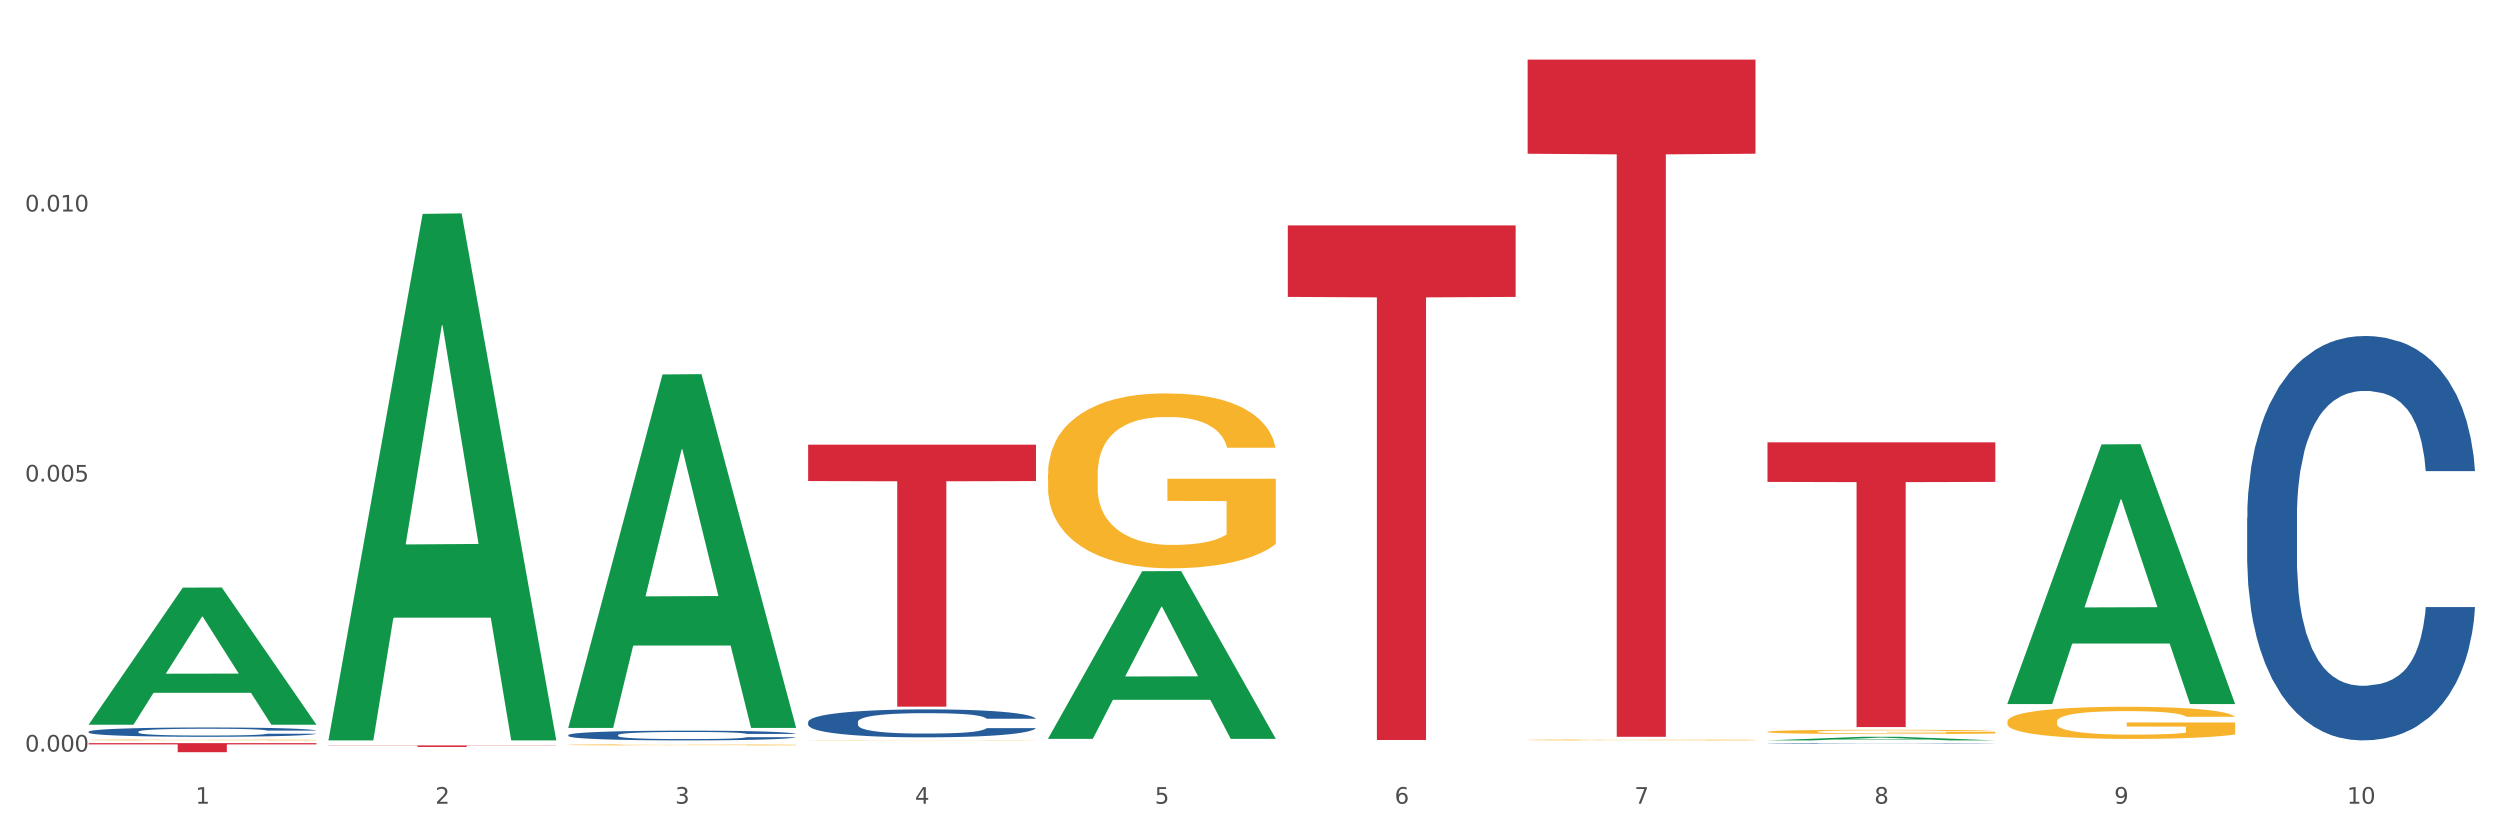 <?xml version="1.0" encoding="utf-8" standalone="no"?>
<!DOCTYPE svg PUBLIC "-//W3C//DTD SVG 1.1//EN"
  "http://www.w3.org/Graphics/SVG/1.1/DTD/svg11.dtd">
<svg xmlns:xlink="http://www.w3.org/1999/xlink" width="1080pt" height="360pt" viewBox="0 0 1080 360" xmlns="http://www.w3.org/2000/svg" version="1.1">
 <rect x="0" y="0" width="1080" height="360" fill="#333333" stroke="none"/>
 <defs>
  <style type="text/css">*{stroke-linejoin: round; stroke-linecap: butt}</style>
 </defs>
 <g id="figure_1">
  <g id="patch_1">
   <path d="M 0 360 
L 1080 360 
L 1080 0 
L 0 0 
z
" style="fill: #ffffff; stroke: #ffffff; stroke-linejoin: miter"/>
  </g>
  <g id="axes_1">
   <g id="matplotlib.axis_1">
    <g id="xtick_1">
     <g id="text_1">
      <!-- 1 -->
      <g style="fill: #4d4d4d" transform="translate(84.444 347.204) scale(0.096 -0.096)">
       <defs>
        <path id="DejaVuSans-31" d="M 794 531 
L 1825 531 
L 1825 4091 
L 703 3866 
L 703 4441 
L 1819 4666 
L 2450 4666 
L 2450 531 
L 3481 531 
L 3481 0 
L 794 0 
L 794 531 
z
" transform="scale(0.016)"/>
       </defs>
       <use xlink:href="#DejaVuSans-31"/>
      </g>
     </g>
    </g>
    <g id="xtick_2">
     <g id="text_2">
      <!-- 2 -->
      <g style="fill: #4d4d4d" transform="translate(188.053 347.204) scale(0.096 -0.096)">
       <defs>
        <path id="DejaVuSans-32" d="M 1228 531 
L 3431 531 
L 3431 0 
L 469 0 
L 469 531 
Q 828 903 1448 1529 
Q 2069 2156 2228 2338 
Q 2531 2678 2651 2914 
Q 2772 3150 2772 3378 
Q 2772 3750 2511 3984 
Q 2250 4219 1831 4219 
Q 1534 4219 1204 4116 
Q 875 4013 500 3803 
L 500 4441 
Q 881 4594 1212 4672 
Q 1544 4750 1819 4750 
Q 2544 4750 2975 4387 
Q 3406 4025 3406 3419 
Q 3406 3131 3298 2873 
Q 3191 2616 2906 2266 
Q 2828 2175 2409 1742 
Q 1991 1309 1228 531 
z
" transform="scale(0.016)"/>
       </defs>
       <use xlink:href="#DejaVuSans-32"/>
      </g>
     </g>
    </g>
    <g id="xtick_3">
     <g id="text_3">
      <!-- 3 -->
      <g style="fill: #4d4d4d" transform="translate(291.663 347.204) scale(0.096 -0.096)">
       <defs>
        <path id="DejaVuSans-33" d="M 2597 2516 
Q 3050 2419 3304 2112 
Q 3559 1806 3559 1356 
Q 3559 666 3084 287 
Q 2609 -91 1734 -91 
Q 1441 -91 1130 -33 
Q 819 25 488 141 
L 488 750 
Q 750 597 1062 519 
Q 1375 441 1716 441 
Q 2309 441 2620 675 
Q 2931 909 2931 1356 
Q 2931 1769 2642 2001 
Q 2353 2234 1838 2234 
L 1294 2234 
L 1294 2753 
L 1863 2753 
Q 2328 2753 2575 2939 
Q 2822 3125 2822 3475 
Q 2822 3834 2567 4026 
Q 2313 4219 1838 4219 
Q 1578 4219 1281 4162 
Q 984 4106 628 3988 
L 628 4550 
Q 988 4650 1302 4700 
Q 1616 4750 1894 4750 
Q 2613 4750 3031 4423 
Q 3450 4097 3450 3541 
Q 3450 3153 3228 2886 
Q 3006 2619 2597 2516 
z
" transform="scale(0.016)"/>
       </defs>
       <use xlink:href="#DejaVuSans-33"/>
      </g>
     </g>
    </g>
    <g id="xtick_4">
     <g id="text_4">
      <!-- 4 -->
      <g style="fill: #4d4d4d" transform="translate(395.273 347.204) scale(0.096 -0.096)">
       <defs>
        <path id="DejaVuSans-34" d="M 2419 4116 
L 825 1625 
L 2419 1625 
L 2419 4116 
z
M 2253 4666 
L 3047 4666 
L 3047 1625 
L 3713 1625 
L 3713 1100 
L 3047 1100 
L 3047 0 
L 2419 0 
L 2419 1100 
L 313 1100 
L 313 1709 
L 2253 4666 
z
" transform="scale(0.016)"/>
       </defs>
       <use xlink:href="#DejaVuSans-34"/>
      </g>
     </g>
    </g>
    <g id="xtick_5">
     <g id="text_5">
      <!-- 5 -->
      <g style="fill: #4d4d4d" transform="translate(498.883 347.204) scale(0.096 -0.096)">
       <defs>
        <path id="DejaVuSans-35" d="M 691 4666 
L 3169 4666 
L 3169 4134 
L 1269 4134 
L 1269 2991 
Q 1406 3038 1543 3061 
Q 1681 3084 1819 3084 
Q 2600 3084 3056 2656 
Q 3513 2228 3513 1497 
Q 3513 744 3044 326 
Q 2575 -91 1722 -91 
Q 1428 -91 1123 -41 
Q 819 9 494 109 
L 494 744 
Q 775 591 1075 516 
Q 1375 441 1709 441 
Q 2250 441 2565 725 
Q 2881 1009 2881 1497 
Q 2881 1984 2565 2268 
Q 2250 2553 1709 2553 
Q 1456 2553 1204 2497 
Q 953 2441 691 2322 
L 691 4666 
z
" transform="scale(0.016)"/>
       </defs>
       <use xlink:href="#DejaVuSans-35"/>
      </g>
     </g>
    </g>
    <g id="xtick_6">
     <g id="text_6">
      <!-- 6 -->
      <g style="fill: #4d4d4d" transform="translate(602.492 347.204) scale(0.096 -0.096)">
       <defs>
        <path id="DejaVuSans-36" d="M 2113 2584 
Q 1688 2584 1439 2293 
Q 1191 2003 1191 1497 
Q 1191 994 1439 701 
Q 1688 409 2113 409 
Q 2538 409 2786 701 
Q 3034 994 3034 1497 
Q 3034 2003 2786 2293 
Q 2538 2584 2113 2584 
z
M 3366 4563 
L 3366 3988 
Q 3128 4100 2886 4159 
Q 2644 4219 2406 4219 
Q 1781 4219 1451 3797 
Q 1122 3375 1075 2522 
Q 1259 2794 1537 2939 
Q 1816 3084 2150 3084 
Q 2853 3084 3261 2657 
Q 3669 2231 3669 1497 
Q 3669 778 3244 343 
Q 2819 -91 2113 -91 
Q 1303 -91 875 529 
Q 447 1150 447 2328 
Q 447 3434 972 4092 
Q 1497 4750 2381 4750 
Q 2619 4750 2861 4703 
Q 3103 4656 3366 4563 
z
" transform="scale(0.016)"/>
       </defs>
       <use xlink:href="#DejaVuSans-36"/>
      </g>
     </g>
    </g>
    <g id="xtick_7">
     <g id="text_7">
      <!-- 7 -->
      <g style="fill: #4d4d4d" transform="translate(706.102 347.204) scale(0.096 -0.096)">
       <defs>
        <path id="DejaVuSans-37" d="M 525 4666 
L 3525 4666 
L 3525 4397 
L 1831 0 
L 1172 0 
L 2766 4134 
L 525 4134 
L 525 4666 
z
" transform="scale(0.016)"/>
       </defs>
       <use xlink:href="#DejaVuSans-37"/>
      </g>
     </g>
    </g>
    <g id="xtick_8">
     <g id="text_8">
      <!-- 8 -->
      <g style="fill: #4d4d4d" transform="translate(809.712 347.204) scale(0.096 -0.096)">
       <defs>
        <path id="DejaVuSans-38" d="M 2034 2216 
Q 1584 2216 1326 1975 
Q 1069 1734 1069 1313 
Q 1069 891 1326 650 
Q 1584 409 2034 409 
Q 2484 409 2743 651 
Q 3003 894 3003 1313 
Q 3003 1734 2745 1975 
Q 2488 2216 2034 2216 
z
M 1403 2484 
Q 997 2584 770 2862 
Q 544 3141 544 3541 
Q 544 4100 942 4425 
Q 1341 4750 2034 4750 
Q 2731 4750 3128 4425 
Q 3525 4100 3525 3541 
Q 3525 3141 3298 2862 
Q 3072 2584 2669 2484 
Q 3125 2378 3379 2068 
Q 3634 1759 3634 1313 
Q 3634 634 3220 271 
Q 2806 -91 2034 -91 
Q 1263 -91 848 271 
Q 434 634 434 1313 
Q 434 1759 690 2068 
Q 947 2378 1403 2484 
z
M 1172 3481 
Q 1172 3119 1398 2916 
Q 1625 2713 2034 2713 
Q 2441 2713 2670 2916 
Q 2900 3119 2900 3481 
Q 2900 3844 2670 4047 
Q 2441 4250 2034 4250 
Q 1625 4250 1398 4047 
Q 1172 3844 1172 3481 
z
" transform="scale(0.016)"/>
       </defs>
       <use xlink:href="#DejaVuSans-38"/>
      </g>
     </g>
    </g>
    <g id="xtick_9">
     <g id="text_9">
      <!-- 9 -->
      <g style="fill: #4d4d4d" transform="translate(913.322 347.204) scale(0.096 -0.096)">
       <defs>
        <path id="DejaVuSans-39" d="M 703 97 
L 703 672 
Q 941 559 1184 500 
Q 1428 441 1663 441 
Q 2288 441 2617 861 
Q 2947 1281 2994 2138 
Q 2813 1869 2534 1725 
Q 2256 1581 1919 1581 
Q 1219 1581 811 2004 
Q 403 2428 403 3163 
Q 403 3881 828 4315 
Q 1253 4750 1959 4750 
Q 2769 4750 3195 4129 
Q 3622 3509 3622 2328 
Q 3622 1225 3098 567 
Q 2575 -91 1691 -91 
Q 1453 -91 1209 -44 
Q 966 3 703 97 
z
M 1959 2075 
Q 2384 2075 2632 2365 
Q 2881 2656 2881 3163 
Q 2881 3666 2632 3958 
Q 2384 4250 1959 4250 
Q 1534 4250 1286 3958 
Q 1038 3666 1038 3163 
Q 1038 2656 1286 2365 
Q 1534 2075 1959 2075 
z
" transform="scale(0.016)"/>
       </defs>
       <use xlink:href="#DejaVuSans-39"/>
      </g>
     </g>
    </g>
    <g id="xtick_10">
     <g id="text_10">
      <!-- 10 -->
      <g style="fill: #4d4d4d" transform="translate(1013.877 347.204) scale(0.096 -0.096)">
       <defs>
        <path id="DejaVuSans-30" d="M 2034 4250 
Q 1547 4250 1301 3770 
Q 1056 3291 1056 2328 
Q 1056 1369 1301 889 
Q 1547 409 2034 409 
Q 2525 409 2770 889 
Q 3016 1369 3016 2328 
Q 3016 3291 2770 3770 
Q 2525 4250 2034 4250 
z
M 2034 4750 
Q 2819 4750 3233 4129 
Q 3647 3509 3647 2328 
Q 3647 1150 3233 529 
Q 2819 -91 2034 -91 
Q 1250 -91 836 529 
Q 422 1150 422 2328 
Q 422 3509 836 4129 
Q 1250 4750 2034 4750 
z
" transform="scale(0.016)"/>
       </defs>
       <use xlink:href="#DejaVuSans-31"/>
       <use xlink:href="#DejaVuSans-30" transform="translate(63.623 0)"/>
      </g>
     </g>
    </g>
    <g id="xtick_11"/>
    <g id="xtick_12"/>
    <g id="xtick_13"/>
    <g id="xtick_14"/>
    <g id="xtick_15"/>
    <g id="xtick_16"/>
    <g id="xtick_17"/>
    <g id="xtick_18"/>
    <g id="xtick_19"/>
   </g>
   <g id="matplotlib.axis_2">
    <g id="ytick_1">
     <g id="text_11">
      <!-- 0.000 -->
      <g style="fill: #4d4d4d" transform="translate(10.8 324.681) scale(0.096 -0.096)">
       <defs>
        <path id="DejaVuSans-2e" d="M 684 794 
L 1344 794 
L 1344 0 
L 684 0 
L 684 794 
z
" transform="scale(0.016)"/>
       </defs>
       <use xlink:href="#DejaVuSans-30"/>
       <use xlink:href="#DejaVuSans-2e" transform="translate(63.623 0)"/>
       <use xlink:href="#DejaVuSans-30" transform="translate(95.41 0)"/>
       <use xlink:href="#DejaVuSans-30" transform="translate(159.033 0)"/>
       <use xlink:href="#DejaVuSans-30" transform="translate(222.656 0)"/>
      </g>
     </g>
    </g>
    <g id="ytick_2">
     <g id="text_12">
      <!-- 0.005 -->
      <g style="fill: #4d4d4d" transform="translate(10.8 208.024) scale(0.096 -0.096)">
       <use xlink:href="#DejaVuSans-30"/>
       <use xlink:href="#DejaVuSans-2e" transform="translate(63.623 0)"/>
       <use xlink:href="#DejaVuSans-30" transform="translate(95.41 0)"/>
       <use xlink:href="#DejaVuSans-30" transform="translate(159.033 0)"/>
       <use xlink:href="#DejaVuSans-35" transform="translate(222.656 0)"/>
      </g>
     </g>
    </g>
    <g id="ytick_3">
     <g id="text_13">
      <!-- 0.010 -->
      <g style="fill: #4d4d4d" transform="translate(10.8 91.368) scale(0.096 -0.096)">
       <use xlink:href="#DejaVuSans-30"/>
       <use xlink:href="#DejaVuSans-2e" transform="translate(63.623 0)"/>
       <use xlink:href="#DejaVuSans-30" transform="translate(95.41 0)"/>
       <use xlink:href="#DejaVuSans-31" transform="translate(159.033 0)"/>
       <use xlink:href="#DejaVuSans-30" transform="translate(222.656 0)"/>
      </g>
     </g>
    </g>
    <g id="ytick_4"/>
    <g id="ytick_5"/>
    <g id="ytick_6"/>
   </g>
   <g id="PolyCollection_1">
    <path d="M 38.283 312.98 
L 38.384 312.924 
L 78.974 253.85 
L 95.818 253.795 
L 136.712 313.091 
L 117.229 313.091 
L 108.401 299.283 
L 66.493 299.283 
L 66.188 299.506 
L 57.664 313.091 
L 38.283 313.091 
L 38.283 312.98 
L 71.769 291.043 
L 103.125 290.987 
L 87.599 266.434 
L 87.396 266.322 
L 87.193 266.489 
L 71.668 290.987 
L 71.769 291.043 
L 38.283 312.98 
z
" clip-path="url(#pe4ec9bf0ea)" style="fill: #109648"/>
    <path d="M 556.332 97.37 
L 654.761 97.37 
L 654.761 128.262 
L 616.042 128.471 
L 616.042 319.667 
L 594.817 319.667 
L 594.817 128.471 
L 556.332 128.262 
L 556.332 97.579 
L 556.332 97.37 
z
" clip-path="url(#pe4ec9bf0ea)" style="fill: #d62839"/>
    <path d="M 349.112 192.085 
L 447.542 192.085 
L 447.542 207.814 
L 408.823 207.921 
L 408.823 305.271 
L 387.598 305.271 
L 387.598 207.921 
L 349.112 207.814 
L 349.112 192.192 
L 349.112 192.085 
z
" clip-path="url(#pe4ec9bf0ea)" style="fill: #d62839"/>
    <path d="M 141.893 322.017 
L 240.322 322.017 
L 240.322 322.11 
L 201.603 322.11 
L 201.603 322.687 
L 180.378 322.687 
L 180.378 322.11 
L 141.893 322.11 
L 141.893 322.017 
L 141.893 322.017 
z
" clip-path="url(#pe4ec9bf0ea)" style="fill: #d62839"/>
    <path d="M 38.283 321.034 
L 136.712 321.034 
L 136.712 321.578 
L 97.994 321.582 
L 97.994 324.95 
L 76.768 324.95 
L 76.768 321.582 
L 38.283 321.578 
L 38.283 321.037 
L 38.283 321.034 
z
" clip-path="url(#pe4ec9bf0ea)" style="fill: #d62839"/>
    <path d="M 245.502 321.776 
L 245.619 321.775 
L 245.619 321.762 
L 245.851 321.75 
L 247.013 321.721 
L 248.756 321.697 
L 250.035 321.685 
L 251.313 321.674 
L 252.824 321.664 
L 254.683 321.653 
L 258.053 321.638 
L 260.145 321.63 
L 262.701 321.621 
L 267.35 321.609 
L 270.72 321.602 
L 274.206 321.596 
L 279.9 321.589 
L 283.619 321.586 
L 287.57 321.584 
L 292.335 321.583 
L 295.937 321.582 
L 303.84 321.583 
L 310.58 321.587 
L 313.834 321.589 
L 318.017 321.594 
L 320.225 321.597 
L 323.828 321.603 
L 327.546 321.611 
L 330.103 321.618 
L 333.938 321.631 
L 336.843 321.644 
L 339.516 321.66 
L 340.91 321.671 
L 341.956 321.682 
L 342.886 321.693 
L 343.816 321.712 
L 322.898 321.712 
L 322.084 321.699 
L 320.806 321.686 
L 318.947 321.674 
L 317.32 321.666 
L 314.531 321.657 
L 311.974 321.651 
L 309.301 321.646 
L 306.048 321.642 
L 303.491 321.64 
L 299.888 321.639 
L 292.8 321.639 
L 288.035 321.642 
L 284.781 321.646 
L 282.689 321.649 
L 280.83 321.653 
L 278.738 321.659 
L 276.298 321.667 
L 274.555 321.674 
L 272.812 321.683 
L 271.417 321.692 
L 270.139 321.703 
L 269.093 321.714 
L 268.28 321.726 
L 267.582 321.741 
L 267.001 321.765 
L 267.001 321.817 
L 267.234 321.829 
L 267.815 321.845 
L 268.512 321.857 
L 269.674 321.871 
L 270.72 321.88 
L 272.695 321.894 
L 274.903 321.906 
L 276.647 321.913 
L 278.39 321.919 
L 281.411 321.928 
L 284.781 321.934 
L 287.686 321.939 
L 291.638 321.942 
L 294.31 321.944 
L 296.635 321.945 
L 302.329 321.945 
L 306.396 321.944 
L 310.928 321.941 
L 314.415 321.937 
L 317.32 321.933 
L 320.574 321.926 
L 322.665 321.92 
L 322.665 321.84 
L 297.099 321.84 
L 297.099 321.786 
L 343.932 321.786 
L 343.932 321.942 
L 341.956 321.95 
L 339.748 321.958 
L 337.424 321.964 
L 333.938 321.972 
L 329.754 321.98 
L 326.036 321.985 
L 322.084 321.99 
L 317.436 321.994 
L 311.393 321.998 
L 307.674 321.999 
L 303.026 322.001 
L 297.564 322.001 
L 292.8 322 
L 288.151 321.998 
L 283.271 321.995 
L 278.506 321.99 
L 274.903 321.985 
L 271.301 321.979 
L 267.466 321.971 
L 264.445 321.963 
L 262.12 321.956 
L 259.564 321.947 
L 256.775 321.936 
L 254.683 321.926 
L 252.824 321.915 
L 250.848 321.901 
L 249.454 321.889 
L 248.059 321.874 
L 247.246 321.863 
L 246.316 321.846 
L 245.619 321.822 
L 245.502 321.776 
z
" clip-path="url(#pe4ec9bf0ea)" style="fill: #f7b32b"/>
    <path d="M 38.283 316.08 
L 38.399 316.076 
L 38.399 315.974 
L 38.748 315.834 
L 40.028 315.577 
L 41.657 315.382 
L 44.449 315.154 
L 45.962 315.059 
L 47.94 314.952 
L 52.012 314.78 
L 56.666 314.633 
L 59.923 314.552 
L 62.367 314.5 
L 67.835 314.408 
L 70.976 314.368 
L 74.234 314.335 
L 77.026 314.313 
L 81.68 314.287 
L 85.403 314.276 
L 89.708 314.273 
L 93.315 314.276 
L 98.085 314.291 
L 105.066 314.335 
L 107.742 314.361 
L 111.349 314.405 
L 115.072 314.464 
L 118.097 314.522 
L 121.587 314.607 
L 125.194 314.717 
L 128.684 314.857 
L 131.128 314.985 
L 133.106 315.121 
L 134.851 315.287 
L 136.131 315.467 
L 136.712 315.617 
L 115.421 315.617 
L 114.839 315.481 
L 113.676 315.334 
L 112.512 315.235 
L 111.232 315.154 
L 109.254 315.062 
L 107.509 315.004 
L 104.601 314.934 
L 101.925 314.89 
L 99.714 314.864 
L 97.038 314.842 
L 91.337 314.82 
L 87.265 314.82 
L 84.705 314.827 
L 81.564 314.846 
L 78.888 314.871 
L 75.747 314.915 
L 73.303 314.963 
L 70.86 315.026 
L 69.464 315.07 
L 67.37 315.151 
L 65.974 315.217 
L 64.112 315.331 
L 63.065 315.411 
L 61.203 315.621 
L 60.389 315.775 
L 60.04 315.882 
L 59.807 315.999 
L 59.807 316.572 
L 60.505 316.83 
L 61.087 316.94 
L 62.018 317.065 
L 63.763 317.226 
L 66.323 317.384 
L 68.999 317.498 
L 71.209 317.568 
L 73.303 317.619 
L 75.398 317.66 
L 77.957 317.697 
L 80.051 317.719 
L 83.193 317.741 
L 86.916 317.752 
L 89.825 317.752 
L 95.758 317.733 
L 98.434 317.715 
L 100.994 317.689 
L 103.786 317.649 
L 105.997 317.605 
L 107.277 317.572 
L 109.371 317.502 
L 111 317.428 
L 112.396 317.344 
L 113.327 317.27 
L 114.374 317.16 
L 115.188 317.035 
L 115.421 316.969 
L 136.712 316.969 
L 136.247 317.101 
L 135.432 317.23 
L 133.804 317.403 
L 132.524 317.502 
L 130.546 317.623 
L 128.452 317.726 
L 125.543 317.84 
L 122.867 317.924 
L 120.075 317.998 
L 117.05 318.064 
L 111.581 318.156 
L 109.603 318.181 
L 105.415 318.226 
L 102.157 318.251 
L 97.387 318.277 
L 92.501 318.292 
L 87.381 318.295 
L 82.844 318.288 
L 77.841 318.266 
L 74.7 318.244 
L 71.209 318.211 
L 67.137 318.159 
L 63.298 318.097 
L 59.691 318.024 
L 56.317 317.939 
L 53.175 317.843 
L 49.103 317.686 
L 46.078 317.531 
L 43.868 317.388 
L 42.355 317.267 
L 40.843 317.112 
L 40.028 317.006 
L 38.748 316.749 
L 38.283 316.51 
L 38.283 316.08 
z
" clip-path="url(#pe4ec9bf0ea)" style="fill: #255c99"/>
    <path d="M 245.502 317.533 
L 245.619 317.529 
L 245.619 317.421 
L 245.968 317.275 
L 247.248 317.006 
L 248.877 316.802 
L 251.669 316.564 
L 253.181 316.464 
L 255.159 316.352 
L 259.231 316.171 
L 263.885 316.017 
L 267.143 315.933 
L 269.586 315.879 
L 275.055 315.783 
L 278.196 315.74 
L 281.454 315.706 
L 284.246 315.683 
L 288.9 315.656 
L 292.623 315.644 
L 296.928 315.64 
L 300.534 315.644 
L 305.305 315.66 
L 312.285 315.706 
L 314.961 315.733 
L 318.568 315.779 
L 322.291 315.84 
L 325.316 315.902 
L 328.807 315.99 
L 332.413 316.106 
L 335.904 316.252 
L 338.347 316.387 
L 340.325 316.529 
L 342.07 316.702 
L 343.35 316.891 
L 343.932 317.048 
L 322.64 317.048 
L 322.059 316.906 
L 320.895 316.752 
L 319.732 316.648 
L 318.452 316.564 
L 316.474 316.467 
L 314.729 316.406 
L 311.82 316.333 
L 309.144 316.287 
L 306.934 316.26 
L 304.258 316.237 
L 298.557 316.213 
L 294.484 316.213 
L 291.925 316.221 
L 288.783 316.24 
L 286.107 316.267 
L 282.966 316.313 
L 280.523 316.364 
L 278.08 316.429 
L 276.683 316.475 
L 274.589 316.56 
L 273.193 316.629 
L 271.331 316.748 
L 270.284 316.833 
L 268.423 317.052 
L 267.608 317.214 
L 267.259 317.325 
L 267.027 317.448 
L 267.027 318.048 
L 267.725 318.318 
L 268.306 318.433 
L 269.237 318.564 
L 270.982 318.733 
L 273.542 318.899 
L 276.218 319.018 
L 278.429 319.091 
L 280.523 319.145 
L 282.617 319.187 
L 285.177 319.226 
L 287.271 319.249 
L 290.412 319.272 
L 294.135 319.283 
L 297.044 319.283 
L 302.978 319.264 
L 305.654 319.245 
L 308.213 319.218 
L 311.006 319.176 
L 313.216 319.129 
L 314.496 319.095 
L 316.59 319.022 
L 318.219 318.945 
L 319.615 318.856 
L 320.546 318.779 
L 321.593 318.664 
L 322.408 318.533 
L 322.64 318.464 
L 343.932 318.464 
L 343.466 318.602 
L 342.652 318.737 
L 341.023 318.918 
L 339.743 319.022 
L 337.765 319.149 
L 335.671 319.256 
L 332.762 319.376 
L 330.087 319.464 
L 327.294 319.541 
L 324.269 319.61 
L 318.801 319.707 
L 316.823 319.733 
L 312.635 319.78 
L 309.377 319.807 
L 304.607 319.833 
L 299.72 319.849 
L 294.601 319.853 
L 290.063 319.845 
L 285.06 319.822 
L 281.919 319.799 
L 278.429 319.764 
L 274.356 319.71 
L 270.517 319.645 
L 266.91 319.568 
L 263.536 319.48 
L 260.395 319.38 
L 256.323 319.214 
L 253.298 319.053 
L 251.087 318.902 
L 249.575 318.776 
L 248.062 318.614 
L 247.248 318.502 
L 245.968 318.233 
L 245.502 317.983 
L 245.502 317.533 
z
" clip-path="url(#pe4ec9bf0ea)" style="fill: #255c99"/>
    <path d="M 349.112 311.88 
L 349.229 311.869 
L 349.229 311.56 
L 349.578 311.141 
L 350.857 310.369 
L 352.486 309.784 
L 355.279 309.1 
L 356.791 308.813 
L 358.769 308.493 
L 362.841 307.975 
L 367.495 307.533 
L 370.753 307.29 
L 373.196 307.136 
L 378.664 306.86 
L 381.806 306.739 
L 385.063 306.64 
L 387.856 306.573 
L 392.51 306.496 
L 396.233 306.463 
L 400.537 306.452 
L 404.144 306.463 
L 408.914 306.507 
L 415.895 306.64 
L 418.571 306.717 
L 422.178 306.849 
L 425.901 307.026 
L 428.926 307.202 
L 432.416 307.456 
L 436.023 307.787 
L 439.514 308.206 
L 441.957 308.592 
L 443.935 309.001 
L 445.68 309.497 
L 446.96 310.038 
L 447.542 310.49 
L 426.25 310.49 
L 425.668 310.082 
L 424.505 309.64 
L 423.341 309.343 
L 422.062 309.1 
L 420.084 308.824 
L 418.339 308.648 
L 415.43 308.438 
L 412.754 308.305 
L 410.543 308.228 
L 407.867 308.162 
L 402.166 308.096 
L 398.094 308.096 
L 395.535 308.118 
L 392.393 308.173 
L 389.717 308.25 
L 386.576 308.383 
L 384.133 308.526 
L 381.689 308.714 
L 380.293 308.846 
L 378.199 309.089 
L 376.803 309.287 
L 374.941 309.629 
L 373.894 309.872 
L 372.033 310.501 
L 371.218 310.964 
L 370.869 311.284 
L 370.636 311.637 
L 370.636 313.359 
L 371.334 314.131 
L 371.916 314.462 
L 372.847 314.837 
L 374.592 315.322 
L 377.152 315.797 
L 379.828 316.139 
L 382.038 316.349 
L 384.133 316.503 
L 386.227 316.624 
L 388.786 316.735 
L 390.881 316.801 
L 394.022 316.867 
L 397.745 316.9 
L 400.654 316.9 
L 406.587 316.845 
L 409.263 316.79 
L 411.823 316.713 
L 414.615 316.591 
L 416.826 316.459 
L 418.106 316.36 
L 420.2 316.15 
L 421.829 315.929 
L 423.225 315.676 
L 424.156 315.455 
L 425.203 315.124 
L 426.017 314.749 
L 426.25 314.55 
L 447.542 314.55 
L 447.076 314.947 
L 446.262 315.333 
L 444.633 315.852 
L 443.353 316.15 
L 441.375 316.514 
L 439.281 316.823 
L 436.372 317.165 
L 433.696 317.419 
L 430.904 317.639 
L 427.879 317.838 
L 422.411 318.114 
L 420.433 318.191 
L 416.244 318.323 
L 412.987 318.401 
L 408.216 318.478 
L 403.33 318.522 
L 398.211 318.533 
L 393.673 318.511 
L 388.67 318.445 
L 385.529 318.379 
L 382.038 318.279 
L 377.966 318.125 
L 374.127 317.937 
L 370.52 317.717 
L 367.146 317.463 
L 364.005 317.176 
L 359.932 316.702 
L 356.907 316.238 
L 354.697 315.808 
L 353.184 315.444 
L 351.672 314.98 
L 350.857 314.66 
L 349.578 313.888 
L 349.112 313.171 
L 349.112 311.88 
z
" clip-path="url(#pe4ec9bf0ea)" style="fill: #255c99"/>
    <path d="M 763.551 321.154 
L 763.668 321.154 
L 763.668 321.147 
L 764.017 321.138 
L 765.296 321.121 
L 766.925 321.108 
L 769.718 321.092 
L 771.23 321.086 
L 773.208 321.079 
L 777.28 321.068 
L 781.934 321.058 
L 785.192 321.052 
L 787.635 321.049 
L 793.103 321.043 
L 796.245 321.04 
L 799.502 321.038 
L 802.295 321.036 
L 806.949 321.035 
L 810.672 321.034 
L 814.976 321.034 
L 818.583 321.034 
L 823.353 321.035 
L 830.334 321.038 
L 833.01 321.04 
L 836.617 321.043 
L 840.34 321.047 
L 843.365 321.05 
L 846.855 321.056 
L 850.462 321.063 
L 853.953 321.073 
L 856.396 321.081 
L 858.374 321.09 
L 860.119 321.101 
L 861.399 321.113 
L 861.981 321.123 
L 840.689 321.123 
L 840.107 321.114 
L 838.944 321.104 
L 837.78 321.098 
L 836.501 321.092 
L 834.523 321.086 
L 832.777 321.082 
L 829.869 321.078 
L 827.193 321.075 
L 824.982 321.073 
L 822.306 321.072 
L 816.605 321.07 
L 812.533 321.07 
L 809.974 321.071 
L 806.832 321.072 
L 804.156 321.074 
L 801.015 321.077 
L 798.572 321.08 
L 796.128 321.084 
L 794.732 321.087 
L 792.638 321.092 
L 791.242 321.097 
L 789.38 321.104 
L 788.333 321.11 
L 786.472 321.124 
L 785.657 321.134 
L 785.308 321.141 
L 785.075 321.149 
L 785.075 321.187 
L 785.773 321.204 
L 786.355 321.211 
L 787.286 321.22 
L 789.031 321.23 
L 791.591 321.241 
L 794.267 321.249 
L 796.477 321.253 
L 798.572 321.257 
L 800.666 321.259 
L 803.225 321.262 
L 805.32 321.263 
L 808.461 321.265 
L 812.184 321.265 
L 815.093 321.265 
L 821.026 321.264 
L 823.702 321.263 
L 826.262 321.261 
L 829.054 321.259 
L 831.265 321.256 
L 832.545 321.253 
L 834.639 321.249 
L 836.268 321.244 
L 837.664 321.238 
L 838.595 321.233 
L 839.642 321.226 
L 840.456 321.218 
L 840.689 321.213 
L 861.981 321.213 
L 861.515 321.222 
L 860.701 321.231 
L 859.072 321.242 
L 857.792 321.249 
L 855.814 321.257 
L 853.72 321.264 
L 850.811 321.271 
L 848.135 321.277 
L 845.343 321.282 
L 842.318 321.286 
L 836.85 321.292 
L 834.872 321.294 
L 830.683 321.297 
L 827.426 321.299 
L 822.655 321.3 
L 817.769 321.301 
L 812.65 321.302 
L 808.112 321.301 
L 803.109 321.3 
L 799.968 321.298 
L 796.477 321.296 
L 792.405 321.293 
L 788.566 321.288 
L 784.959 321.284 
L 781.585 321.278 
L 778.444 321.272 
L 774.371 321.261 
L 771.346 321.251 
L 769.136 321.241 
L 767.623 321.233 
L 766.111 321.223 
L 765.296 321.216 
L 764.017 321.199 
L 763.551 321.183 
L 763.551 321.154 
z
" clip-path="url(#pe4ec9bf0ea)" style="fill: #255c99"/>
    <path d="M 970.771 223.643 
L 970.887 223.484 
L 970.887 219.016 
L 971.236 212.953 
L 972.516 201.785 
L 974.145 193.329 
L 976.937 183.436 
L 978.45 179.288 
L 980.428 174.661 
L 984.5 167.162 
L 989.154 160.78 
L 992.411 157.27 
L 994.854 155.036 
L 1000.323 151.047 
L 1003.464 149.292 
L 1006.722 147.856 
L 1009.514 146.899 
L 1014.168 145.782 
L 1017.891 145.304 
L 1022.196 145.144 
L 1025.803 145.304 
L 1030.573 145.942 
L 1037.554 147.856 
L 1040.23 148.973 
L 1043.836 150.888 
L 1047.56 153.441 
L 1050.585 155.994 
L 1054.075 159.663 
L 1057.682 164.45 
L 1061.172 170.513 
L 1063.615 176.097 
L 1065.593 182 
L 1067.338 189.18 
L 1068.618 196.998 
L 1069.2 203.54 
L 1047.909 203.54 
L 1047.327 197.636 
L 1046.163 191.254 
L 1045 186.946 
L 1043.72 183.436 
L 1041.742 179.448 
L 1039.997 176.895 
L 1037.088 173.863 
L 1034.412 171.949 
L 1032.202 170.832 
L 1029.526 169.874 
L 1023.825 168.917 
L 1019.753 168.917 
L 1017.193 169.236 
L 1014.052 170.034 
L 1011.376 171.151 
L 1008.234 173.065 
L 1005.791 175.14 
L 1003.348 177.852 
L 1001.952 179.767 
L 999.857 183.277 
L 998.461 186.149 
L 996.6 191.095 
L 995.553 194.605 
L 993.691 203.699 
L 992.877 210.401 
L 992.528 215.027 
L 992.295 220.133 
L 992.295 245.023 
L 992.993 256.192 
L 993.575 260.978 
L 994.505 266.403 
L 996.251 273.423 
L 998.81 280.284 
L 1001.486 285.23 
L 1003.697 288.262 
L 1005.791 290.495 
L 1007.885 292.25 
L 1010.445 293.846 
L 1012.539 294.803 
L 1015.681 295.76 
L 1019.404 296.239 
L 1022.312 296.239 
L 1028.246 295.441 
L 1030.922 294.644 
L 1033.482 293.527 
L 1036.274 291.772 
L 1038.484 289.857 
L 1039.764 288.421 
L 1041.859 285.39 
L 1043.487 282.199 
L 1044.884 278.529 
L 1045.814 275.338 
L 1046.861 270.551 
L 1047.676 265.127 
L 1047.909 262.255 
L 1069.2 262.255 
L 1068.735 267.999 
L 1067.92 273.583 
L 1066.291 281.082 
L 1065.012 285.39 
L 1063.034 290.655 
L 1060.939 295.122 
L 1058.031 300.068 
L 1055.355 303.738 
L 1052.562 306.929 
L 1049.537 309.801 
L 1044.069 313.79 
L 1042.091 314.907 
L 1037.903 316.821 
L 1034.645 317.938 
L 1029.875 319.055 
L 1024.988 319.693 
L 1019.869 319.853 
L 1015.332 319.534 
L 1010.329 318.576 
L 1007.187 317.619 
L 1003.697 316.183 
L 999.625 313.949 
L 995.785 311.237 
L 992.179 308.046 
L 988.804 304.376 
L 985.663 300.228 
L 981.591 293.367 
L 978.566 286.666 
L 976.355 280.444 
L 974.843 275.178 
L 973.33 268.477 
L 972.516 263.85 
L 971.236 252.682 
L 970.771 242.311 
L 970.771 223.643 
z
" clip-path="url(#pe4ec9bf0ea)" style="fill: #255c99"/>
    <path d="M 867.161 311.753 
L 867.277 311.74 
L 867.277 311.283 
L 867.51 310.89 
L 868.672 309.939 
L 870.415 309.152 
L 871.693 308.733 
L 872.971 308.391 
L 874.482 308.048 
L 876.342 307.693 
L 879.712 307.173 
L 881.803 306.906 
L 884.36 306.627 
L 889.008 306.221 
L 892.378 305.993 
L 895.865 305.802 
L 901.559 305.574 
L 905.278 305.472 
L 909.229 305.396 
L 913.993 305.346 
L 917.596 305.333 
L 925.498 305.371 
L 932.238 305.485 
L 935.492 305.574 
L 939.676 305.726 
L 941.884 305.828 
L 945.486 306.031 
L 949.205 306.297 
L 951.761 306.525 
L 955.596 306.957 
L 958.501 307.388 
L 961.174 307.921 
L 962.569 308.289 
L 963.615 308.632 
L 964.544 309.025 
L 965.474 309.647 
L 944.556 309.647 
L 943.743 309.203 
L 942.465 308.784 
L 940.605 308.378 
L 938.978 308.124 
L 936.189 307.807 
L 933.633 307.604 
L 930.96 307.452 
L 927.706 307.325 
L 925.149 307.261 
L 921.547 307.211 
L 914.458 307.223 
L 909.694 307.325 
L 906.44 307.452 
L 904.348 307.566 
L 902.489 307.693 
L 900.397 307.87 
L 897.956 308.137 
L 896.213 308.378 
L 894.47 308.682 
L 893.076 308.987 
L 891.797 309.342 
L 890.751 309.723 
L 889.938 310.116 
L 889.241 310.598 
L 888.66 311.398 
L 888.66 313.136 
L 888.892 313.529 
L 889.473 314.049 
L 890.17 314.443 
L 891.333 314.912 
L 892.378 315.229 
L 894.354 315.686 
L 896.562 316.067 
L 898.305 316.308 
L 900.048 316.511 
L 903.07 316.79 
L 906.44 317.018 
L 909.345 317.158 
L 913.296 317.285 
L 915.969 317.336 
L 918.293 317.361 
L 923.987 317.361 
L 928.055 317.323 
L 932.587 317.234 
L 936.073 317.12 
L 938.978 316.98 
L 942.232 316.752 
L 944.324 316.536 
L 944.324 313.884 
L 918.758 313.872 
L 918.758 312.108 
L 965.59 312.108 
L 965.59 317.285 
L 963.615 317.551 
L 961.407 317.792 
L 959.083 318.008 
L 955.596 318.274 
L 951.413 318.528 
L 947.694 318.706 
L 943.743 318.858 
L 939.095 318.998 
L 933.052 319.125 
L 929.333 319.175 
L 924.685 319.213 
L 919.223 319.226 
L 914.458 319.201 
L 909.81 319.137 
L 904.929 319.023 
L 900.164 318.858 
L 896.562 318.693 
L 892.959 318.49 
L 889.125 318.224 
L 886.103 317.97 
L 883.779 317.742 
L 881.222 317.45 
L 878.433 317.069 
L 876.342 316.727 
L 874.482 316.371 
L 872.507 315.915 
L 871.112 315.521 
L 869.718 315.026 
L 868.904 314.658 
L 867.974 314.087 
L 867.277 313.288 
L 867.161 311.753 
z
" clip-path="url(#pe4ec9bf0ea)" style="fill: #f7b32b"/>
    <path d="M 763.551 316.121 
L 763.667 316.119 
L 763.667 316.058 
L 763.9 316.006 
L 765.062 315.878 
L 766.805 315.773 
L 768.083 315.717 
L 769.362 315.671 
L 770.872 315.625 
L 772.732 315.577 
L 776.102 315.507 
L 778.194 315.472 
L 780.75 315.434 
L 785.399 315.38 
L 788.769 315.349 
L 792.255 315.324 
L 797.949 315.293 
L 801.668 315.28 
L 805.619 315.27 
L 810.384 315.263 
L 813.986 315.261 
L 821.888 315.266 
L 828.628 315.281 
L 831.882 315.293 
L 836.066 315.314 
L 838.274 315.327 
L 841.876 315.355 
L 845.595 315.39 
L 848.152 315.421 
L 851.987 315.479 
L 854.892 315.536 
L 857.565 315.608 
L 858.959 315.657 
L 860.005 315.703 
L 860.935 315.756 
L 861.864 315.839 
L 840.947 315.839 
L 840.133 315.779 
L 838.855 315.723 
L 836.996 315.669 
L 835.369 315.635 
L 832.58 315.592 
L 830.023 315.565 
L 827.35 315.545 
L 824.096 315.528 
L 821.54 315.519 
L 817.937 315.513 
L 810.848 315.514 
L 806.084 315.528 
L 802.83 315.545 
L 800.738 315.56 
L 798.879 315.577 
L 796.787 315.601 
L 794.347 315.637 
L 792.604 315.669 
L 790.86 315.71 
L 789.466 315.751 
L 788.188 315.798 
L 787.142 315.849 
L 786.328 315.902 
L 785.631 315.966 
L 785.05 316.074 
L 785.05 316.306 
L 785.282 316.359 
L 785.863 316.429 
L 786.561 316.482 
L 787.723 316.544 
L 788.769 316.587 
L 790.744 316.648 
L 792.952 316.699 
L 794.695 316.731 
L 796.438 316.759 
L 799.46 316.796 
L 802.83 316.827 
L 805.735 316.845 
L 809.686 316.862 
L 812.359 316.869 
L 814.683 316.872 
L 820.378 316.872 
L 824.445 316.867 
L 828.977 316.855 
L 832.463 316.84 
L 835.369 316.821 
L 838.622 316.791 
L 840.714 316.762 
L 840.714 316.407 
L 815.148 316.405 
L 815.148 316.169 
L 861.981 316.169 
L 861.981 316.862 
L 860.005 316.898 
L 857.797 316.93 
L 855.473 316.959 
L 851.987 316.995 
L 847.803 317.029 
L 844.084 317.053 
L 840.133 317.073 
L 835.485 317.092 
L 829.442 317.109 
L 825.723 317.116 
L 821.075 317.121 
L 815.613 317.122 
L 810.848 317.119 
L 806.2 317.11 
L 801.319 317.095 
L 796.555 317.073 
L 792.952 317.051 
L 789.35 317.024 
L 785.515 316.988 
L 782.493 316.954 
L 780.169 316.923 
L 777.613 316.884 
L 774.824 316.833 
L 772.732 316.787 
L 770.872 316.74 
L 768.897 316.679 
L 767.502 316.626 
L 766.108 316.56 
L 765.294 316.51 
L 764.365 316.434 
L 763.667 316.327 
L 763.551 316.121 
z
" clip-path="url(#pe4ec9bf0ea)" style="fill: #f7b32b"/>
    <path d="M 659.941 319.652 
L 660.058 319.651 
L 660.058 319.639 
L 660.29 319.629 
L 661.452 319.603 
L 663.195 319.582 
L 664.474 319.571 
L 665.752 319.561 
L 667.263 319.552 
L 669.122 319.543 
L 672.492 319.529 
L 674.584 319.522 
L 677.14 319.514 
L 681.789 319.503 
L 685.159 319.497 
L 688.645 319.492 
L 694.339 319.486 
L 698.058 319.483 
L 702.009 319.481 
L 706.774 319.48 
L 710.376 319.479 
L 718.279 319.48 
L 725.019 319.483 
L 728.273 319.486 
L 732.456 319.49 
L 734.664 319.493 
L 738.267 319.498 
L 741.985 319.505 
L 744.542 319.511 
L 748.377 319.523 
L 751.282 319.535 
L 753.955 319.549 
L 755.349 319.559 
L 756.395 319.568 
L 757.325 319.579 
L 758.255 319.595 
L 737.337 319.595 
L 736.523 319.583 
L 735.245 319.572 
L 733.386 319.561 
L 731.759 319.554 
L 728.97 319.546 
L 726.413 319.54 
L 723.74 319.536 
L 720.487 319.533 
L 717.93 319.531 
L 714.327 319.53 
L 707.239 319.53 
L 702.474 319.533 
L 699.22 319.536 
L 697.128 319.539 
L 695.269 319.543 
L 693.177 319.547 
L 690.737 319.555 
L 688.994 319.561 
L 687.251 319.569 
L 685.856 319.577 
L 684.578 319.587 
L 683.532 319.597 
L 682.719 319.608 
L 682.021 319.621 
L 681.44 319.642 
L 681.44 319.689 
L 681.673 319.7 
L 682.254 319.714 
L 682.951 319.724 
L 684.113 319.737 
L 685.159 319.745 
L 687.134 319.758 
L 689.342 319.768 
L 691.086 319.774 
L 692.829 319.78 
L 695.85 319.787 
L 699.22 319.793 
L 702.125 319.797 
L 706.077 319.801 
L 708.749 319.802 
L 711.074 319.803 
L 716.768 319.803 
L 720.835 319.802 
L 725.367 319.799 
L 728.854 319.796 
L 731.759 319.792 
L 735.013 319.786 
L 737.104 319.78 
L 737.104 319.709 
L 711.538 319.709 
L 711.538 319.661 
L 758.371 319.661 
L 758.371 319.801 
L 756.395 319.808 
L 754.187 319.814 
L 751.863 319.82 
L 748.377 319.827 
L 744.193 319.834 
L 740.475 319.839 
L 736.523 319.843 
L 731.875 319.847 
L 725.832 319.85 
L 722.113 319.851 
L 717.465 319.852 
L 712.003 319.853 
L 707.239 319.852 
L 702.59 319.85 
L 697.71 319.847 
L 692.945 319.843 
L 689.342 319.838 
L 685.74 319.833 
L 681.905 319.826 
L 678.884 319.819 
L 676.559 319.813 
L 674.003 319.805 
L 671.214 319.795 
L 669.122 319.786 
L 667.263 319.776 
L 665.287 319.764 
L 663.893 319.753 
L 662.498 319.74 
L 661.685 319.73 
L 660.755 319.715 
L 660.058 319.693 
L 659.941 319.652 
z
" clip-path="url(#pe4ec9bf0ea)" style="fill: #f7b32b"/>
    <path d="M 452.722 204.868 
L 452.838 204.799 
L 452.838 202.314 
L 453.071 200.174 
L 454.233 194.998 
L 455.976 190.719 
L 457.254 188.441 
L 458.532 186.578 
L 460.043 184.714 
L 461.903 182.782 
L 465.273 179.952 
L 467.364 178.502 
L 469.921 176.984 
L 474.569 174.775 
L 477.939 173.533 
L 481.426 172.498 
L 487.12 171.255 
L 490.839 170.703 
L 494.79 170.289 
L 499.554 170.013 
L 503.157 169.944 
L 511.059 170.151 
L 517.799 170.772 
L 521.053 171.255 
L 525.237 172.084 
L 527.445 172.636 
L 531.047 173.74 
L 534.766 175.189 
L 537.322 176.432 
L 541.157 178.778 
L 544.062 181.125 
L 546.735 184.024 
L 548.13 186.025 
L 549.176 187.889 
L 550.105 190.029 
L 551.035 193.411 
L 530.117 193.411 
L 529.304 190.995 
L 528.026 188.717 
L 526.166 186.509 
L 524.539 185.128 
L 521.75 183.403 
L 519.194 182.298 
L 516.521 181.47 
L 513.267 180.78 
L 510.71 180.435 
L 507.108 180.159 
L 500.019 180.228 
L 495.255 180.78 
L 492.001 181.47 
L 489.909 182.091 
L 488.05 182.782 
L 485.958 183.748 
L 483.517 185.197 
L 481.774 186.509 
L 480.031 188.165 
L 478.637 189.822 
L 477.358 191.754 
L 476.312 193.825 
L 475.499 195.964 
L 474.802 198.587 
L 474.221 202.935 
L 474.221 212.391 
L 474.453 214.531 
L 475.034 217.36 
L 475.731 219.5 
L 476.894 222.054 
L 477.939 223.779 
L 479.915 226.264 
L 482.123 228.334 
L 483.866 229.646 
L 485.609 230.75 
L 488.631 232.269 
L 492.001 233.511 
L 494.906 234.27 
L 498.857 234.96 
L 501.53 235.236 
L 503.854 235.374 
L 509.548 235.374 
L 513.616 235.167 
L 518.148 234.684 
L 521.634 234.063 
L 524.539 233.304 
L 527.793 232.061 
L 529.885 230.888 
L 529.885 216.463 
L 504.319 216.394 
L 504.319 206.8 
L 551.151 206.8 
L 551.151 234.96 
L 549.176 236.41 
L 546.968 237.721 
L 544.644 238.894 
L 541.157 240.344 
L 536.974 241.724 
L 533.255 242.691 
L 529.304 243.519 
L 524.656 244.278 
L 518.613 244.968 
L 514.894 245.244 
L 510.246 245.451 
L 504.784 245.52 
L 500.019 245.382 
L 495.371 245.037 
L 490.49 244.416 
L 485.725 243.519 
L 482.123 242.621 
L 478.52 241.517 
L 474.686 240.068 
L 471.664 238.687 
L 469.34 237.445 
L 466.783 235.858 
L 463.994 233.787 
L 461.903 231.923 
L 460.043 229.991 
L 458.068 227.506 
L 456.673 225.367 
L 455.279 222.675 
L 454.465 220.673 
L 453.535 217.567 
L 452.838 213.219 
L 452.722 204.868 
z
" clip-path="url(#pe4ec9bf0ea)" style="fill: #f7b32b"/>
    <path d="M 349.112 319.778 
L 349.228 319.778 
L 349.228 319.773 
L 349.461 319.77 
L 350.623 319.76 
L 352.366 319.752 
L 353.644 319.748 
L 354.923 319.745 
L 356.433 319.741 
L 358.293 319.738 
L 361.663 319.732 
L 363.755 319.73 
L 366.311 319.727 
L 370.96 319.723 
L 374.33 319.721 
L 377.816 319.719 
L 383.51 319.717 
L 387.229 319.716 
L 391.18 319.715 
L 395.945 319.714 
L 399.547 319.714 
L 407.449 319.715 
L 414.189 319.716 
L 417.443 319.717 
L 421.627 319.718 
L 423.835 319.719 
L 427.437 319.721 
L 431.156 319.724 
L 433.713 319.726 
L 437.548 319.73 
L 440.453 319.735 
L 443.126 319.74 
L 444.52 319.744 
L 445.566 319.747 
L 446.496 319.751 
L 447.425 319.757 
L 426.508 319.757 
L 425.694 319.753 
L 424.416 319.749 
L 422.557 319.745 
L 420.93 319.742 
L 418.141 319.739 
L 415.584 319.737 
L 412.911 319.735 
L 409.657 319.734 
L 407.101 319.733 
L 403.498 319.733 
L 396.409 319.733 
L 391.645 319.734 
L 388.391 319.735 
L 386.299 319.736 
L 384.44 319.738 
L 382.348 319.739 
L 379.908 319.742 
L 378.165 319.745 
L 376.421 319.748 
L 375.027 319.751 
L 373.749 319.754 
L 372.703 319.758 
L 371.889 319.762 
L 371.192 319.767 
L 370.611 319.775 
L 370.611 319.792 
L 370.843 319.796 
L 371.424 319.801 
L 372.122 319.805 
L 373.284 319.81 
L 374.33 319.813 
L 376.305 319.817 
L 378.513 319.821 
L 380.256 319.824 
L 381.999 319.826 
L 385.021 319.828 
L 388.391 319.831 
L 391.296 319.832 
L 395.247 319.833 
L 397.92 319.834 
L 400.244 319.834 
L 405.939 319.834 
L 410.006 319.834 
L 414.538 319.833 
L 418.024 319.832 
L 420.93 319.83 
L 424.183 319.828 
L 426.275 319.826 
L 426.275 319.799 
L 400.709 319.799 
L 400.709 319.782 
L 447.542 319.782 
L 447.542 319.833 
L 445.566 319.836 
L 443.358 319.838 
L 441.034 319.841 
L 437.548 319.843 
L 433.364 319.846 
L 429.645 319.847 
L 425.694 319.849 
L 421.046 319.85 
L 415.003 319.852 
L 411.284 319.852 
L 406.636 319.853 
L 401.174 319.853 
L 396.409 319.852 
L 391.761 319.852 
L 386.88 319.851 
L 382.116 319.849 
L 378.513 319.847 
L 374.911 319.845 
L 371.076 319.843 
L 368.054 319.84 
L 365.73 319.838 
L 363.174 319.835 
L 360.385 319.831 
L 358.293 319.828 
L 356.433 319.824 
L 354.458 319.82 
L 353.063 319.816 
L 351.669 319.811 
L 350.855 319.807 
L 349.926 319.801 
L 349.228 319.793 
L 349.112 319.778 
z
" clip-path="url(#pe4ec9bf0ea)" style="fill: #f7b32b"/>
    <path d="M 659.941 25.759 
L 758.371 25.759 
L 758.371 66.413 
L 719.652 66.687 
L 719.652 318.298 
L 698.427 318.298 
L 698.427 66.687 
L 659.941 66.413 
L 659.941 26.034 
L 659.941 25.759 
z
" clip-path="url(#pe4ec9bf0ea)" style="fill: #d62839"/>
    <path d="M 763.551 191.086 
L 861.981 191.086 
L 861.981 208.179 
L 823.262 208.294 
L 823.262 314.08 
L 802.037 314.08 
L 802.037 208.294 
L 763.551 208.179 
L 763.551 191.202 
L 763.551 191.086 
z
" clip-path="url(#pe4ec9bf0ea)" style="fill: #d62839"/>
    <path d="M 38.283 319.65 
L 38.399 319.65 
L 38.399 319.638 
L 38.632 319.627 
L 39.794 319.601 
L 41.537 319.58 
L 42.815 319.569 
L 44.093 319.559 
L 45.604 319.55 
L 47.464 319.54 
L 50.834 319.526 
L 52.925 319.519 
L 55.482 319.512 
L 60.13 319.501 
L 63.5 319.494 
L 66.987 319.489 
L 72.681 319.483 
L 76.4 319.48 
L 80.351 319.478 
L 85.115 319.477 
L 88.718 319.476 
L 96.62 319.478 
L 103.36 319.481 
L 106.614 319.483 
L 110.798 319.487 
L 113.006 319.49 
L 116.608 319.495 
L 120.327 319.503 
L 122.883 319.509 
L 126.718 319.52 
L 129.623 319.532 
L 132.296 319.547 
L 133.691 319.557 
L 134.737 319.566 
L 135.666 319.576 
L 136.596 319.593 
L 115.678 319.593 
L 114.865 319.581 
L 113.587 319.57 
L 111.727 319.559 
L 110.1 319.552 
L 107.311 319.543 
L 104.755 319.538 
L 102.082 319.534 
L 98.828 319.53 
L 96.271 319.529 
L 92.669 319.527 
L 85.58 319.528 
L 80.816 319.53 
L 77.562 319.534 
L 75.47 319.537 
L 73.611 319.54 
L 71.519 319.545 
L 69.078 319.552 
L 67.335 319.559 
L 65.592 319.567 
L 64.198 319.575 
L 62.919 319.585 
L 61.873 319.595 
L 61.06 319.606 
L 60.363 319.619 
L 59.782 319.641 
L 59.782 319.688 
L 60.014 319.698 
L 60.595 319.713 
L 61.292 319.723 
L 62.455 319.736 
L 63.5 319.744 
L 65.476 319.757 
L 67.684 319.767 
L 69.427 319.774 
L 71.17 319.779 
L 74.192 319.787 
L 77.562 319.793 
L 80.467 319.797 
L 84.418 319.8 
L 87.091 319.801 
L 89.415 319.802 
L 95.109 319.802 
L 99.177 319.801 
L 103.709 319.799 
L 107.195 319.796 
L 110.1 319.792 
L 113.354 319.786 
L 115.446 319.78 
L 115.446 319.708 
L 89.88 319.708 
L 89.88 319.66 
L 136.712 319.66 
L 136.712 319.8 
L 134.737 319.807 
L 132.529 319.814 
L 130.205 319.82 
L 126.718 319.827 
L 122.535 319.834 
L 118.816 319.839 
L 114.865 319.843 
L 110.217 319.847 
L 104.174 319.85 
L 100.455 319.851 
L 95.807 319.852 
L 90.345 319.853 
L 85.58 319.852 
L 80.932 319.85 
L 76.051 319.847 
L 71.286 319.843 
L 67.684 319.838 
L 64.081 319.833 
L 60.247 319.826 
L 57.225 319.819 
L 54.901 319.812 
L 52.344 319.805 
L 49.555 319.794 
L 47.464 319.785 
L 45.604 319.775 
L 43.629 319.763 
L 42.234 319.752 
L 40.84 319.739 
L 40.026 319.729 
L 39.096 319.714 
L 38.399 319.692 
L 38.283 319.65 
z
" clip-path="url(#pe4ec9bf0ea)" style="fill: #f7b32b"/>
    <path d="M 141.893 319.425 
L 141.994 319.211 
L 182.584 92.39 
L 199.428 92.176 
L 240.322 319.853 
L 220.839 319.853 
L 212.011 266.835 
L 170.102 266.835 
L 169.798 267.69 
L 161.274 319.853 
L 141.893 319.853 
L 141.893 319.425 
L 175.379 235.195 
L 206.734 234.982 
L 191.209 140.704 
L 191.006 140.277 
L 190.803 140.918 
L 175.278 234.982 
L 175.379 235.195 
L 141.893 319.425 
z
" clip-path="url(#pe4ec9bf0ea)" style="fill: #109648"/>
    <path d="M 245.502 314.172 
L 245.604 314.029 
L 286.193 161.761 
L 303.038 161.617 
L 343.932 314.459 
L 324.449 314.459 
L 315.621 278.868 
L 273.712 278.868 
L 273.408 279.442 
L 264.884 314.459 
L 245.502 314.459 
L 245.502 314.172 
L 278.989 257.628 
L 310.344 257.484 
L 294.819 194.195 
L 294.616 193.908 
L 294.413 194.338 
L 278.887 257.484 
L 278.989 257.628 
L 245.502 314.172 
z
" clip-path="url(#pe4ec9bf0ea)" style="fill: #109648"/>
    <path d="M 452.722 319.052 
L 452.823 318.984 
L 493.413 246.769 
L 510.257 246.701 
L 551.151 319.188 
L 531.668 319.188 
L 522.84 302.309 
L 480.932 302.309 
L 480.627 302.581 
L 472.103 319.188 
L 452.722 319.188 
L 452.722 319.052 
L 486.208 292.235 
L 517.564 292.167 
L 502.038 262.152 
L 501.835 262.016 
L 501.632 262.22 
L 486.107 292.167 
L 486.208 292.235 
L 452.722 319.052 
z
" clip-path="url(#pe4ec9bf0ea)" style="fill: #109648"/>
    <path d="M 763.551 319.85 
L 763.653 319.848 
L 804.242 318.305 
L 821.087 318.303 
L 861.981 319.853 
L 842.498 319.853 
L 833.669 319.492 
L 791.761 319.492 
L 791.456 319.498 
L 782.933 319.853 
L 763.551 319.853 
L 763.551 319.85 
L 797.037 319.277 
L 828.393 319.275 
L 812.867 318.634 
L 812.664 318.631 
L 812.461 318.635 
L 796.936 319.275 
L 797.037 319.277 
L 763.551 319.85 
z
" clip-path="url(#pe4ec9bf0ea)" style="fill: #109648"/>
    <path d="M 867.161 303.941 
L 867.262 303.835 
L 907.852 191.975 
L 924.696 191.869 
L 965.59 304.152 
L 946.107 304.152 
L 937.279 278.005 
L 895.371 278.005 
L 895.066 278.427 
L 886.542 304.152 
L 867.161 304.152 
L 867.161 303.941 
L 900.647 262.402 
L 932.003 262.296 
L 916.477 215.802 
L 916.274 215.591 
L 916.071 215.907 
L 900.546 262.296 
L 900.647 262.402 
L 867.161 303.941 
z
" clip-path="url(#pe4ec9bf0ea)" style="fill: #109648"/>
   </g>
  </g>
 </g>
 <defs>
  <clipPath id="pe4ec9bf0ea">
   <rect x="38.283" y="10.8" width="1030.917" height="329.109"/>
  </clipPath>
 </defs>
</svg>
